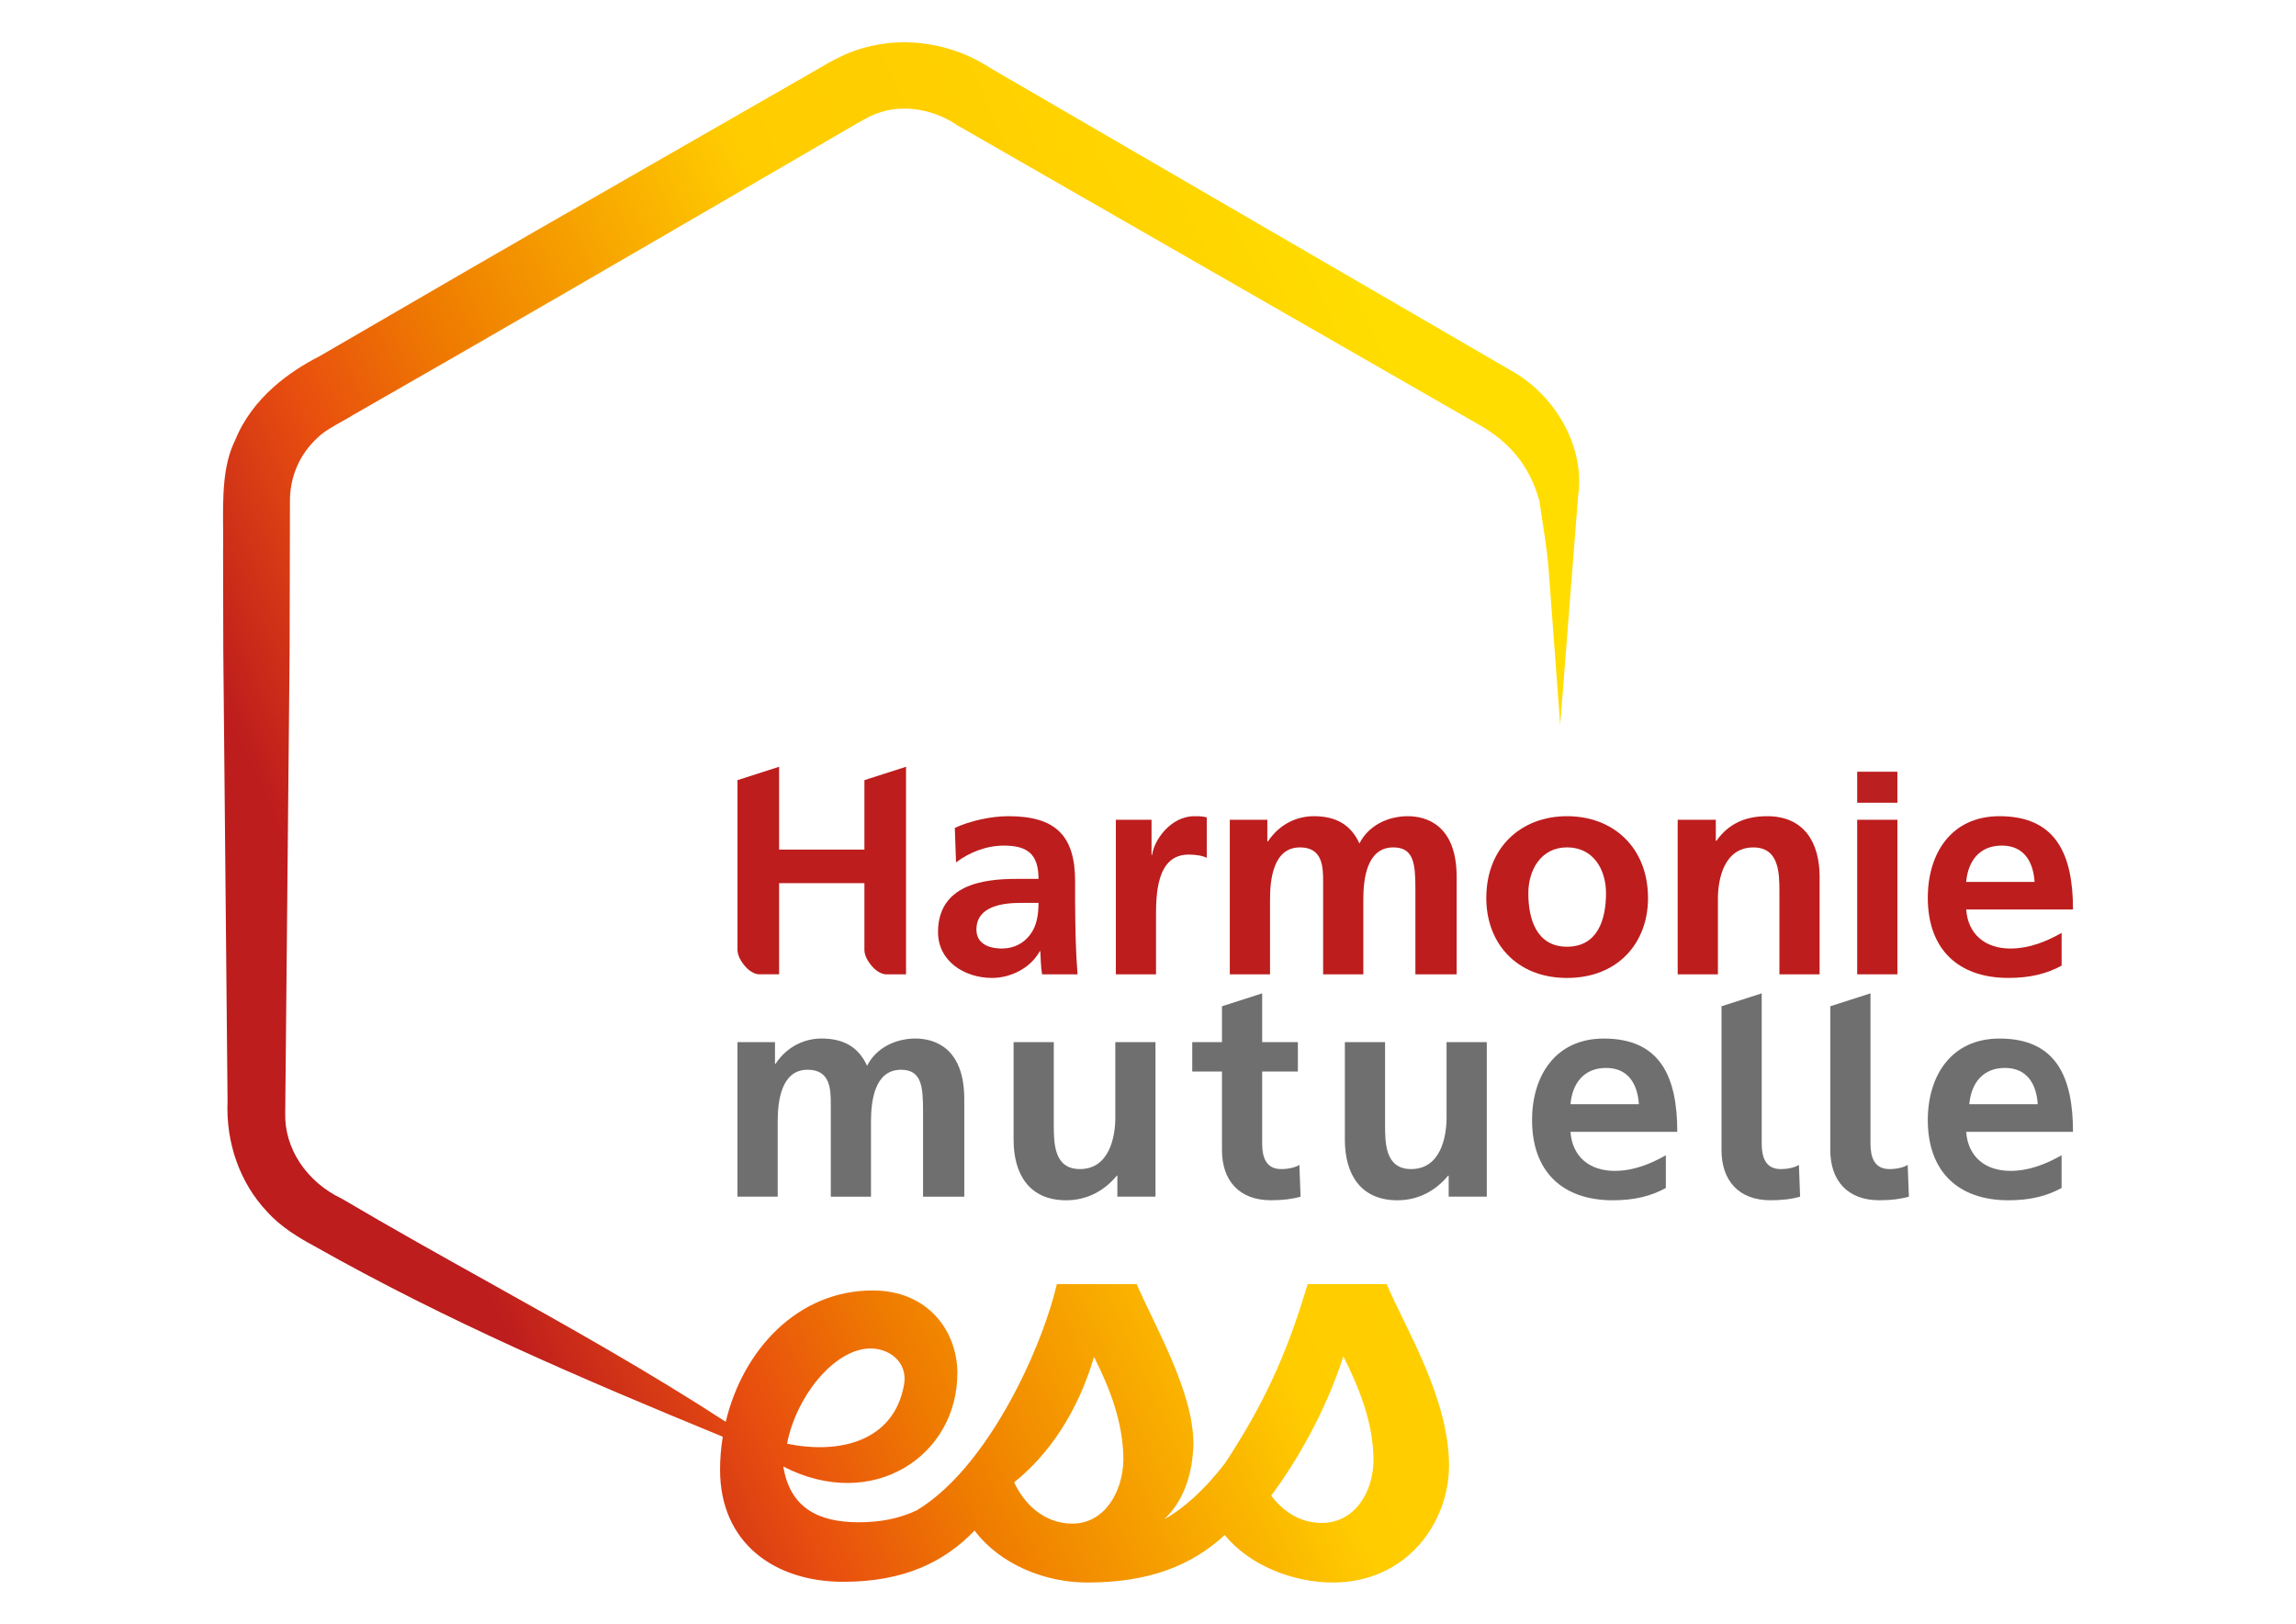 <?xml version="1.0" encoding="utf-8"?>
<!-- Generator: Adobe Illustrator 26.5.0, SVG Export Plug-In . SVG Version: 6.00 Build 0)  -->
<svg version="1.1" id="Calque_1" xmlns="http://www.w3.org/2000/svg" xmlns:xlink="http://www.w3.org/1999/xlink" x="0px" y="0px"
	 viewBox="0 0 841.89 595.28" style="enable-background:new 0 0 841.89 595.28;" xml:space="preserve">
<style type="text/css">
	.st0{fill:#706F6F;}
	.st1{fill:#BD1D1D;}
	.st2{fill:#BC1F1F;}
	.st3{fill:url(#SVGID_1_);}
</style>
<g>
	<g>
		<g>
			<path class="st0" d="M335.65,380.74c-6.93,0-14.3,3.19-17.71,10.01c-3.19-7.04-8.8-10.01-16.72-10.01
				c-5.5,0-12.21,2.32-16.83,9.24h-0.22v-7.93h-13.76v56.66h14.75v-27.5c0-7.37,1.21-19.03,11-19.03c8.47,0,8.47,7.48,8.47,12.76
				v33.78h14.74v-27.5c0-7.37,1.21-19.03,11.01-19.03c7.46,0,8.08,5.97,8.08,15.02v31.52h15.12v-35.75
				C353.58,383.86,342.37,380.74,335.65,380.74z"/>
			<path class="st0" d="M408.96,382.07v27.71c0,7.26-2.31,18.82-12.99,18.82c-9.46,0-9.57-9.35-9.57-16.28v-30.25h-14.74v35.75
				c0,12.76,5.83,22.22,19.25,22.22c7.7,0,14.08-3.52,18.59-9.02h0.21v7.69h13.98v-56.64H408.96z"/>
			<path class="st0" d="M476.45,427.06c-1.54,0.99-4.07,1.54-6.71,1.54c-5.61,0-6.93-4.51-6.93-9.35v-26.41h13.09v-10.77h-13.09
				v-17.89l-14.74,4.73v13.15h-10.9v10.77h10.9v28.83c0,11.21,6.38,18.37,17.93,18.37c4.4,0,7.81-0.43,10.89-1.32L476.45,427.06z"/>
			<path class="st0" d="M659.62,427.06c-1.53,0.99-4.06,1.54-6.71,1.54c-5.61,0-6.93-4.51-6.93-9.35v-55.07l-14.74,4.73v52.75
				c0,11.21,6.38,18.37,17.93,18.37c4.41,0,7.81-0.43,10.89-1.32L659.62,427.06z"/>
			<path class="st0" d="M699.5,427.06c-1.54,0.99-4.07,1.54-6.71,1.54c-5.61,0-6.93-4.51-6.93-9.35v-55.07l-14.73,4.73v52.75
				c0,11.21,6.38,18.37,17.93,18.37c4.4,0,7.81-0.43,10.89-1.32L699.5,427.06z"/>
			<path class="st0" d="M530.42,382.07v27.71c0,7.26-2.3,18.82-12.99,18.82c-9.45,0-9.56-9.35-9.56-16.28v-30.25h-14.74v35.75
				c0,12.76,5.83,22.22,19.26,22.22c7.69,0,14.07-3.52,18.59-9.02h0.22v7.69h13.97v-56.64H530.42z"/>
			<path class="st0" d="M575.86,414.96h39.16c0-19.8-5.94-34.21-26.95-34.21c-17.61,0-26.3,13.52-26.3,29.92
				c0,18.59,10.89,29.37,29.6,29.37c7.92,0,14.08-1.54,19.46-4.51v-11.99c-5.5,3.08-11.66,5.72-18.8,5.72
				C582.89,429.26,576.52,424.09,575.86,414.96z M588.95,391.52c8.24,0,11.55,6.17,11.99,13.31h-25.08
				C576.52,397.25,580.69,391.52,588.95,391.52z"/>
			<path class="st0" d="M720.95,414.96h39.17c0-19.8-5.94-34.21-26.95-34.21c-17.6,0-26.29,13.52-26.29,29.92
				c0,18.59,10.89,29.37,29.59,29.37c7.92,0,14.08-1.54,19.47-4.51v-11.99c-5.5,3.08-11.66,5.72-18.81,5.72
				C727.99,429.26,721.61,424.09,720.95,414.96z M735.19,391.52c8.25,0,11.56,6.17,12,13.31H722.1
				C722.76,397.25,726.94,391.52,735.19,391.52z"/>
		</g>
		<g>
			<path class="st1" d="M394.44,344.55c-0.1-4.18-0.22-8.48-0.22-14.19v-7.26c0-16.72-7.15-23.87-24.42-23.87
				c-6.27,0-13.97,1.64-19.69,4.29l0.44,12.65c4.95-3.74,11.22-6.16,17.49-6.16c8.68,0,12.76,3.08,12.76,12.21h-8.14
				c-6.17,0-13.43,0.56-19.03,3.3c-5.61,2.75-9.68,7.7-9.68,16.18c0,10.77,9.8,16.83,19.81,16.83c6.71,0,14.08-3.52,17.49-9.79h0.22
				c0.11,1.75,0.11,5.5,0.66,8.47h12.98C394.77,352.8,394.55,348.84,394.44,344.55z M377.72,342.67c-2.31,3.09-5.84,5.07-10.34,5.07
				c-5.29,0-9.35-2.09-9.35-6.93c0-8.69,9.78-9.8,16.39-9.8h6.38C380.8,335.41,380.14,339.49,377.72,342.67z"/>
			<path class="st1" d="M437.97,299.23c-8.8,0-14.86,8.91-15.51,14.19h-0.22v-12.88h-13.09v56.66h14.74v-20.8
				c0-8.13,0-23.1,11.99-23.1c2.65,0,5.28,0.44,6.61,1.21v-14.85C440.94,299.23,439.4,299.23,437.97,299.23z"/>
			<path class="st1" d="M574.59,299.23c-16.73,0-29.6,11.33-29.6,30.04c0,16.28,10.89,29.26,29.6,29.26
				c18.8,0,29.7-12.98,29.7-29.26C604.28,310.56,591.41,299.23,574.59,299.23z M574.59,347.08c-11.23,0-14.19-10.23-14.19-19.59
				c0-8.47,4.61-16.83,14.19-16.83c9.68,0,14.3,8.14,14.3,16.83C588.88,336.96,585.92,347.08,574.59,347.08z"/>
			<path class="st1" d="M647.96,299.23c-7.7,0-13.97,2.53-18.59,9.02h-0.22v-7.7h-13.98v56.66h14.75v-27.72
				c0-7.27,2.3-18.81,12.98-18.81c9.46,0,9.57,9.35,9.57,16.28v30.25h14.74v-35.75C667.21,308.68,661.37,299.23,647.96,299.23z"/>
			<g>
				<rect x="680.99" y="300.54" class="st1" width="14.74" height="56.66"/>
				<rect x="680.99" y="282.93" class="st2" width="14.74" height="11.36"/>
			</g>
			<path class="st1" d="M720.96,333.43h39.16c0-19.79-5.94-34.2-26.95-34.2c-17.6,0-26.29,13.53-26.29,29.92
				c0,18.59,10.89,29.37,29.59,29.37c7.93,0,14.08-1.54,19.48-4.51v-11.99c-5.51,3.08-11.66,5.72-18.82,5.72
				C728,347.74,721.61,342.58,720.96,333.43z M734.04,310c8.25,0,11.55,6.16,11.99,13.32h-25.08
				C721.61,315.73,725.79,310,734.04,310z"/>
			<path class="st1" d="M516.18,299.23c-6.94,0-14.3,3.19-17.71,10.01c-3.19-7.04-8.8-10.01-16.72-10.01
				c-5.5,0-12.21,2.32-16.83,9.25h-0.22v-7.94h-13.76v56.67h14.75V329.7c0-7.36,1.2-19.03,11-19.03c8.47,0,8.47,7.48,8.47,12.76
				v33.77h14.74V329.7c0-7.36,1.21-19.03,11.01-19.03c7.46,0,8.08,5.97,8.08,15.02v31.52h15.13v-35.75
				C534.11,302.36,522.9,299.23,516.18,299.23z"/>
			<path class="st1" d="M316.95,348.02c0,1.36,0.35,3.31,2.71,6.13c1.92,2.31,4.12,3.05,5.16,3.05h7.4v-76.09l-15.26,4.9v25.47
				h-31.28v-30.37l-15.26,4.9v62c0,1.36,0.35,3.31,2.7,6.13c1.92,2.31,4.12,3.05,5.16,3.05h7.4v-33.41h31.28V348.02z"/>
		</g>
	</g>
	<linearGradient id="SVGID_1_" gradientUnits="userSpaceOnUse" x1="556.215" y1="231.526" x2="151.746" y2="413.869">
		<stop  offset="0" style="stop-color:#FFDD00"/>
		<stop  offset="0.094" style="stop-color:#FFD600"/>
		<stop  offset="0.254" style="stop-color:#FFCF00"/>
		<stop  offset="0.424" style="stop-color:#FFCC00"/>
		<stop  offset="0.702" style="stop-color:#EF7D00"/>
		<stop  offset="0.839" style="stop-color:#E84E0F"/>
		<stop  offset="1" style="stop-color:#BD1D1D"/>
	</linearGradient>
	<path class="st3" d="M553.15,135.32L363.06,24.91c-9.2-6.07-20.4-9.41-31.52-9.41c-8.06,0-16.01,1.77-23.04,5.11
		c-3.23,1.51-6.96,3.71-10.52,5.79c-2.3,1.35-4.52,2.65-6.39,3.67l-47.37,27.18c-31.84,18.25-63.7,36.5-95.37,54.96L117,130.69
		c-10.57,5.37-24.47,15.03-30.81,30.77c-4.58,9.16-4.48,20.97-4.38,32.38c0.03,2.93,0.05,5.77-0.01,8.4l0.08,36.56l1.56,164.92
		c-0.66,15.33,4.59,30.05,14.5,40.5c4.96,5.57,11.71,9.59,17.11,12.51c49.14,27.75,98.43,48.81,149.97,69.99
		c-0.64,3.98-0.99,8.03-0.99,12.11c0,26.7,19.77,41.08,45.18,41.08c22.66,0,37.29-7.53,48.15-18.78
		c9.44,12.54,26.02,19.04,41.22,19.04c22.33,0,37.96-5.89,50.51-17.41c9.24,11.36,25.39,17.41,39.62,17.41
		c26.7,0,42.37-21.31,42.63-42.62c0-25.16-16.18-50.83-22.86-66.76h-29.01c-7.75,26.24-16.51,44.71-30.23,65.57
		c-7.84,10.26-15.66,16.94-22.42,20.7c7.19-6.68,10.53-16.69,10.78-27.73c0-19-13.87-42.62-20.8-58.54h-29.27
		c-2.47,10.46-7.48,24.21-14.39,37.75l-0.01-0.01c-0.27,0.54-0.53,1.02-0.8,1.55c-9.3,17.83-21.85,35.07-36.26,43.68
		c-6.36,2.98-13.3,4.33-21.22,4.33c-14.89,0-25.2-5.39-27.62-20.43c32.55,16.78,63.82-3.7,63.82-34.26c0-15.4-10.78-30.3-31.06-30.3
		c-27.46,0-47.58,21.73-53.87,48.15c-27.99-18.18-56.66-34.27-86.45-50.89c-17.82-9.94-36.25-20.22-54.23-30.85
		c-13.05-6.16-21.24-18.56-20.85-31.49l1.61-169.18l0.12-54.84c-0.1-9.04,3.5-17.39,9.92-23.32c2.1-2.23,6.14-4.49,9.71-6.49
		c1.37-0.76,2.61-1.45,3.66-2.13c50.42-28.8,101.35-58.41,151.71-87.67l26.61-15.47c3.7-2.16,8.04-4.69,10.75-6.1
		c3.98-1.99,8.33-3,12.95-3c6.81,0,13.84,2.26,19.51,6.18l190.4,109.26c11.31,6.25,19.12,14.75,22.93,28.35l2.02,13.52
		c0.66,4.42,1.16,8.86,1.49,13.32l4.11,55.29l6.56-83.8C581.31,164.27,570.64,144.7,553.15,135.32 M492.58,497.23
		c5.65,11.29,11.04,24.39,11.04,38c0,11.81-6.93,23.11-19,23.11c-8.47,0-14.64-4.88-18.49-10.02
		C475.11,536.25,485.9,518.02,492.58,497.23z M401.15,497.48c5.64,11.04,10.78,24.14,10.78,37.74
		c-0.25,11.81-6.93,23.36-18.74,23.36c-11.05,0-18.23-8.22-21.31-15.15C384.72,533.17,395.25,517.51,401.15,497.48z M318.2,494.4
		c7.26-0.52,14.83,4.6,13.29,13.27c-3.75,21.04-24.1,25.55-42.9,21.6C291.94,512.07,305.4,495.31,318.2,494.4z"/>
</g>
</svg>

